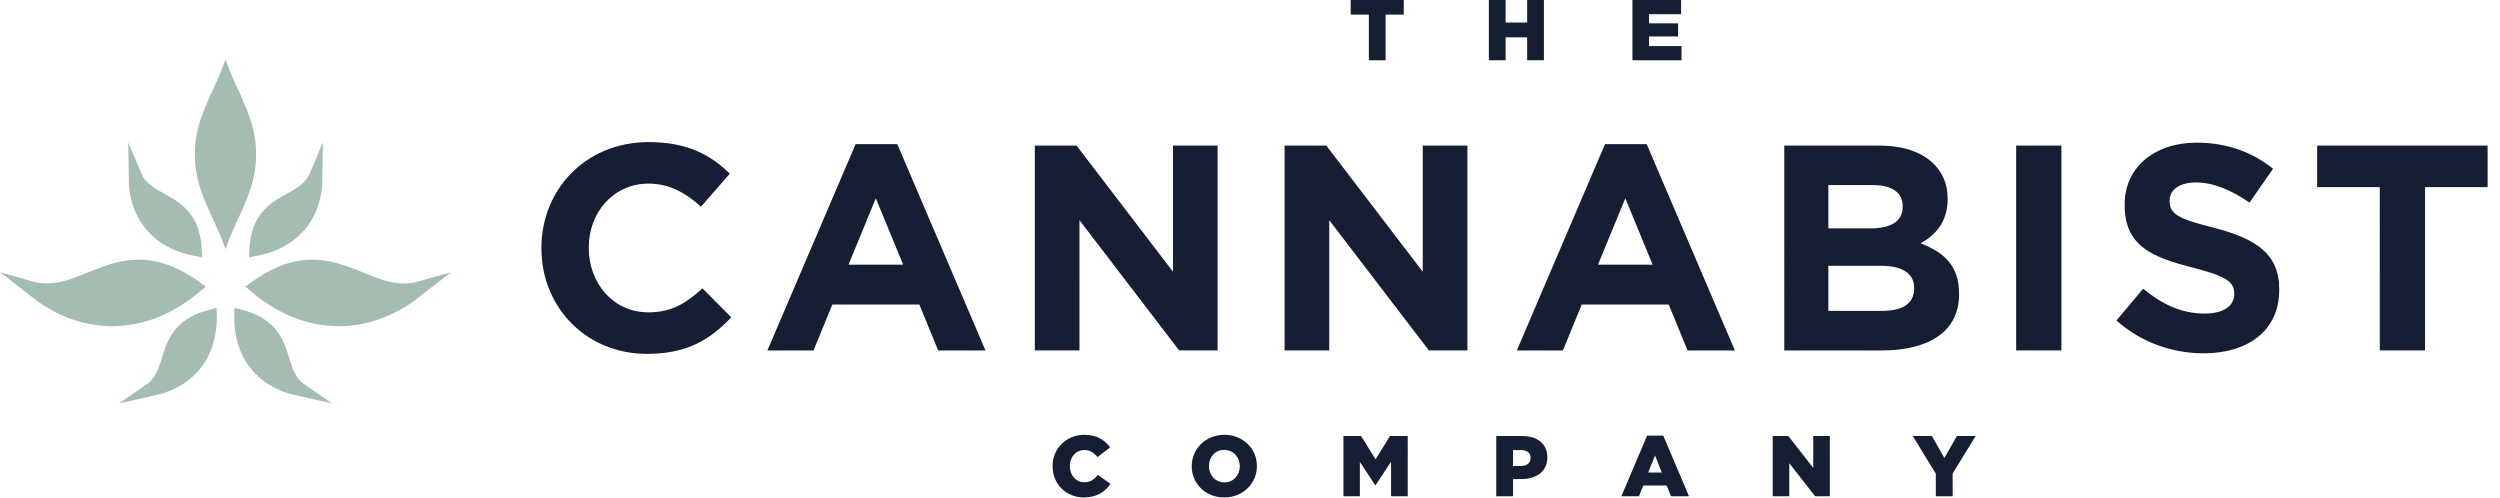 <svg xmlns="http://www.w3.org/2000/svg" height="40" class="Navbar-module--show_desktop--1410b" viewBox="0 0 201 40"><g clip-path="url(#a)"><path fill="#A5BDB1" d="M18.13 4.768a26.18 26.18 0 0 1-.932 2.273c-.223.456-.417.892-.584 1.307-.546 1.27-.963 2.519-.938 4.045V12.42c-.024 1.53.393 2.775.938 4.045.167.415.361.85.584 1.307.32.706.646 1.45.931 2.273a26.2 26.2 0 0 1 .931-2.273c.223-.456.417-.892.584-1.307.546-1.27.963-2.52.938-4.045V12.393c.025-1.53-.392-2.775-.938-4.045a20.183 20.183 0 0 0-.584-1.307c-.32-.706-.646-1.45-.93-2.273ZM9.553 32.444l2.248-1.553c.702-.488.938-1.239 1.21-2.11.434-1.391.976-3.121 3.752-3.858l.654-.173.01.675c.056 3.113-1.65 5.455-4.563 6.265l-.024.007-3.294.75.007-.003ZM16.253 20.692l-.664-.128c-3.072-.588-5.025-2.73-5.223-5.73l-.01-.664-.046-2.719 1.064 2.505c.333.785 1.025 1.17 1.824 1.612 1.279.71 2.867 1.592 3.02 4.45l.035.674ZM9.028 26.227c-2.04 0-4.083-.657-5.974-1.979l-.02-.014L0 21.883l2.627.744c1.557.44 2.884-.094 4.424-.713 2.377-.958 5.073-2.041 8.94.733l.55.395-.518.436c-2.165 1.826-4.58 2.747-6.999 2.747l.004.003ZM26.72 32.444l-3.32-.754c-2.911-.81-4.614-3.148-4.562-6.265l.01-.675.654.173c2.78.737 3.318 2.467 3.753 3.857.27.872.507 1.623 1.209 2.11l2.248 1.554h.007ZM20.02 20.692l.034-.675c.153-2.857 1.74-3.74 3.02-4.449.799-.446 1.49-.827 1.824-1.612l1.063-2.505-.059 3.384c-.198 3.003-2.147 5.144-5.223 5.729l-.663.128h.003ZM27.244 26.227c-2.415 0-4.834-.92-6.999-2.747l-.518-.435.55-.395c3.867-2.774 6.564-1.688 8.94-.733 1.54.619 2.87 1.155 4.424.712l2.627-.743-3.054 2.363c-1.89 1.321-3.934 1.978-5.974 1.978h.004Z"></path><path fill="#151E33" d="M43.527 19.986v-.048c0-4.68 3.545-8.514 8.625-8.514 3.12 0 4.987 1.034 6.523 2.54L56.36 16.62c-1.275-1.152-2.575-1.858-4.229-1.858-2.787 0-4.795 2.304-4.795 5.128v.048c0 2.823 1.96 5.175 4.795 5.175 1.89 0 3.048-.754 4.347-1.93l2.315 2.328c-1.703 1.813-3.59 2.941-6.78 2.941-4.868 0-8.482-3.74-8.482-8.47l-.004.004ZM68.787 11.59h3.356l7.09 16.585h-3.806l-1.511-3.691H66.92l-1.512 3.691H61.7L68.79 11.59h-.003Zm3.825 9.69-2.196-5.338-2.196 5.338h4.396-.004ZM83.2 11.707h3.357l7.75 10.137V11.707h3.589v16.464H94.8l-8.01-10.468V28.17H83.2V11.707ZM103.286 11.707h3.353l7.749 10.137V11.707h3.59v16.464h-3.096l-8.01-10.468V28.17h-3.59V11.707h.004ZM129.042 11.59h3.353l7.089 16.585h-3.805l-1.511-3.691h-6.996l-1.511 3.691h-3.708l7.089-16.585Zm3.829 9.69-2.196-5.338-2.196 5.338h4.396-.004ZM143.455 11.707h7.68c1.89 0 3.377.519 4.323 1.457.757.754 1.132 1.67 1.132 2.798v.049c0 1.858-.993 2.892-2.175 3.553 1.915.73 3.096 1.833 3.096 4.048v.048c0 3.01-2.457 4.515-6.189 4.515h-7.867V11.707Zm6.898 6.656c1.605 0 2.623-.519 2.623-1.74v-.048c0-1.083-.851-1.695-2.387-1.695H147v3.48h3.353v.003Zm.969 6.632c1.606 0 2.575-.564 2.575-1.788v-.049c0-1.107-.827-1.788-2.693-1.788H147v3.622h4.322v.003ZM162.099 11.707h3.638v16.464h-3.638V11.707ZM170.157 25.774l2.151-2.563c1.487 1.224 3.048 2 4.938 2 1.487 0 2.387-.589 2.387-1.554v-.049c0-.916-.566-1.387-3.332-2.093-3.333-.847-5.48-1.764-5.48-5.033v-.049c0-2.985 2.412-4.964 5.789-4.964 2.412 0 4.465.754 6.144 2.093l-1.891 2.73c-1.466-1.01-2.905-1.623-4.298-1.623-1.393 0-2.127.636-2.127 1.436v.048c0 1.083.709 1.436 3.569 2.162 3.357.872 5.244 2.07 5.244 4.94v.05c0 3.268-2.506 5.102-6.071 5.102-2.505 0-5.032-.872-7.016-2.636l-.007.003ZM191.331 15.046h-5.032v-3.339h13.705v3.339h-5.032V28.17h-3.638V15.046h-.003ZM110.055 1.176h-1.459V0h4.267v1.176h-1.46v3.667h-1.348V1.176ZM119.704 0h1.348v1.813h1.731V0h1.348v4.843h-1.348v-1.84h-1.731v1.84h-1.348V0ZM131.248 0h3.913v1.142h-2.579v.733h2.336v1.059h-2.336v.768h2.614v1.141h-3.948V0ZM84.625 37.491v-.013c0-1.412 1.091-2.519 2.564-2.519.994 0 1.634.415 2.065 1.01l-1.015.782c-.278-.346-.598-.567-1.063-.567-.681 0-1.161.574-1.161 1.28v.014c0 .726.48 1.294 1.16 1.294.508 0 .807-.236 1.099-.589l1.014.72c-.458.63-1.077 1.093-2.154 1.093-1.39 0-2.509-1.059-2.509-2.505ZM95.814 37.491v-.013c0-1.391 1.126-2.519 2.628-2.519 1.5 0 2.613 1.114 2.613 2.505v.014c0 1.39-1.126 2.518-2.627 2.518-1.502 0-2.614-1.114-2.614-2.505Zm3.865 0v-.013c0-.7-.508-1.308-1.251-1.308-.744 0-1.23.595-1.23 1.294v.014c0 .698.507 1.307 1.244 1.307.736 0 1.237-.595 1.237-1.294ZM108.012 35.057h1.424l1.161 1.875 1.161-1.875h1.424V39.9h-1.341V37.12l-1.244 1.895h-.028l-1.237-1.882V39.9h-1.32v-4.843ZM120.299 35.057h2.085c1.23 0 2.022.63 2.022 1.702v.014c0 1.141-.882 1.743-2.092 1.743h-.667V39.9h-1.348v-4.843Zm1.987 2.407c.48 0 .772-.249.772-.63v-.013c0-.415-.292-.636-.778-.636h-.633v1.28h.639ZM132.427 35.022h1.299l2.071 4.878h-1.445l-.355-.865h-1.876l-.348.865h-1.418l2.072-4.878Zm1.181 2.968-.542-1.377-.549 1.377h1.091ZM142.524 35.057h1.258l2.002 2.56v-2.56h1.334V39.9h-1.181l-2.078-2.657V39.9h-1.335v-4.843ZM155.639 38.087l-1.849-3.03h1.536l1.001 1.764 1.007-1.764h1.509l-1.849 3.01V39.9h-1.355v-1.813Z"></path></g><defs><clipPath id="a"><path fill="#fff" d="M0 0h200v40H0z"></path></clipPath></defs></svg>